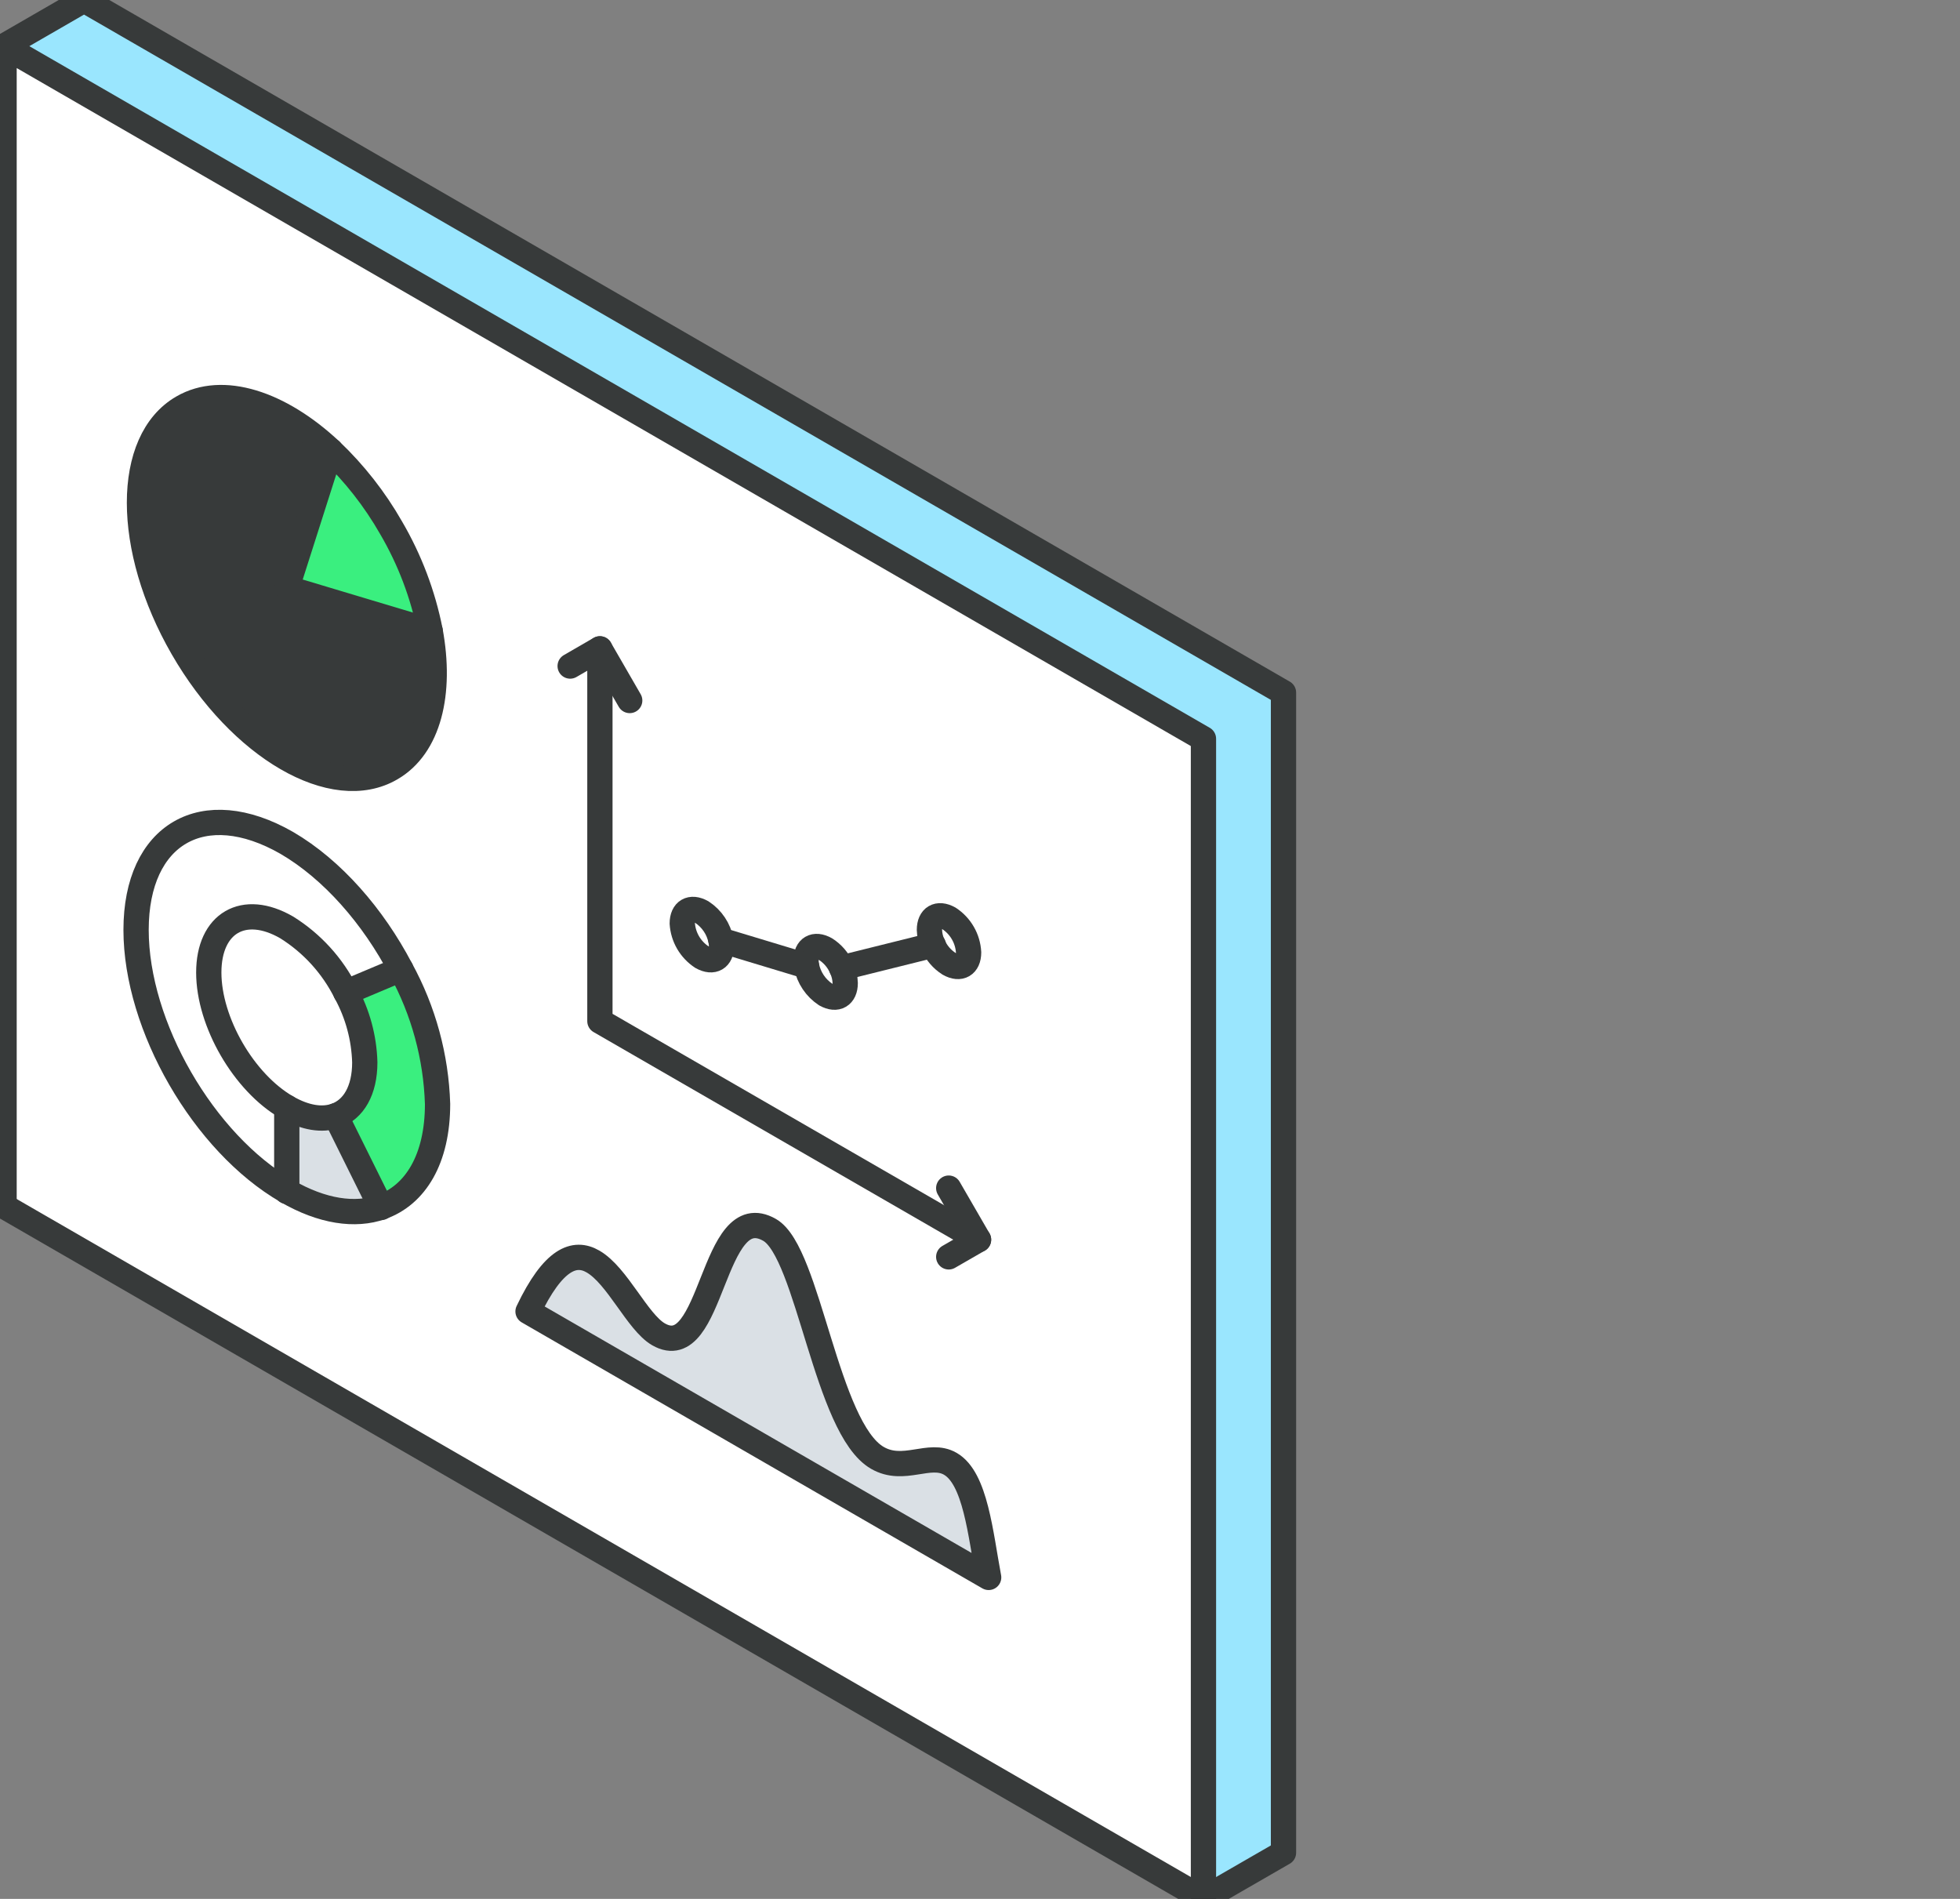 <svg width="96" height="93" viewBox="0 0 96 93" fill="none" xmlns="http://www.w3.org/2000/svg">
<rect x="0" y="0" width="96" height="93" fill="#808080" stroke="none"/>
<g clip-path="url(#clip0_6930_2190)">
<path d="M62.865 90.739L58.945 93V36.181L0.199 2.261L4.115 0L62.865 33.92V90.739Z" fill="#9AE6FE"/>
<path d="M48.424 77.255L25.863 64.229C27.101 61.63 28.145 61.263 29.044 61.783C30.241 62.472 31.219 64.749 32.25 65.347C34.949 66.899 34.833 58.585 37.701 60.239C39.607 61.345 40.461 69.952 42.974 71.4C44.265 72.147 45.523 71.099 46.543 71.689C47.764 72.411 48.024 75.134 48.424 77.255Z" fill="#DAE0E5"/>
<path d="M46.501 44.982C46.779 45.163 47.01 45.407 47.176 45.693C47.342 45.98 47.439 46.301 47.459 46.632C47.459 47.243 47.046 47.494 46.501 47.185C46.155 46.965 45.882 46.645 45.718 46.269C45.607 46.035 45.547 45.781 45.54 45.522C45.54 44.924 45.973 44.676 46.501 44.982Z" fill="white"/>
<path d="M41.22 47.404C41.331 47.637 41.392 47.892 41.398 48.15C41.398 48.761 40.985 49.013 40.44 48.707C40.2 48.549 39.993 48.344 39.832 48.104C39.671 47.865 39.56 47.596 39.504 47.313C39.487 47.223 39.479 47.132 39.479 47.041C39.479 46.426 39.892 46.178 40.44 46.488C40.785 46.709 41.057 47.028 41.22 47.404Z" fill="white"/>
<path d="M45.718 46.285C45.882 46.662 46.155 46.981 46.501 47.201C47.029 47.511 47.459 47.259 47.459 46.648C47.439 46.318 47.342 45.996 47.176 45.71C47.01 45.423 46.779 45.18 46.501 44.998C45.973 44.693 45.54 44.94 45.54 45.555C45.549 45.808 45.609 46.057 45.718 46.285ZM41.22 47.404C41.054 47.026 40.778 46.707 40.428 46.488C39.9 46.178 39.467 46.426 39.467 47.041C39.467 47.132 39.475 47.223 39.491 47.313C39.547 47.596 39.659 47.865 39.819 48.104C39.98 48.344 40.187 48.549 40.428 48.707C40.956 49.013 41.385 48.761 41.385 48.15C41.383 47.893 41.327 47.638 41.22 47.404ZM35.312 46.046C35.257 45.764 35.147 45.495 34.987 45.256C34.827 45.017 34.62 44.813 34.379 44.656C33.851 44.346 33.418 44.598 33.418 45.209C33.439 45.539 33.537 45.861 33.703 46.147C33.87 46.434 34.102 46.678 34.379 46.859C34.911 47.164 35.341 46.917 35.341 46.302C35.34 46.216 35.33 46.13 35.312 46.046ZM58.945 36.181V93L0.199 59.08V2.269L58.945 36.181ZM25.863 64.238L48.424 77.263C48.011 75.143 47.764 72.403 46.543 71.698C45.524 71.107 44.265 72.155 42.974 71.409C40.461 69.936 39.603 61.345 37.701 60.24C34.812 58.589 34.949 66.899 32.25 65.347C31.219 64.749 30.241 62.459 29.044 61.783C28.145 61.271 27.122 61.63 25.863 64.229V64.238ZM19.154 37.633C20.994 36.569 21.63 33.949 21.069 30.9C20.718 29.119 20.071 27.411 19.154 25.845C18.356 24.451 17.358 23.18 16.192 22.074C13.716 19.755 10.906 18.827 8.947 19.962C6.124 21.587 6.124 26.864 8.947 31.745C11.769 36.627 16.332 39.263 19.154 37.633ZM21.448 54.088C21.377 51.776 20.76 49.514 19.649 47.486C18.296 44.899 16.299 42.601 14.063 41.297C9.986 38.937 6.681 40.847 6.681 45.559C6.681 50.271 9.982 55.99 14.063 58.35C15.812 59.357 17.417 59.588 18.684 59.138C20.351 58.552 21.448 56.778 21.448 54.088Z" fill="white"/>
<path d="M35.311 46.046C35.331 46.136 35.341 46.227 35.34 46.318C35.34 46.933 34.928 47.181 34.379 46.875C34.101 46.694 33.87 46.45 33.703 46.164C33.536 45.877 33.438 45.556 33.417 45.225C33.417 44.614 33.83 44.363 34.379 44.672C34.618 44.828 34.823 45.029 34.983 45.265C35.144 45.501 35.255 45.767 35.311 46.046Z" fill="white"/>
<path d="M19.154 25.845C20.071 27.411 20.718 29.119 21.068 30.899L14.054 28.795L16.192 22.074C17.357 23.18 18.355 24.451 19.154 25.845Z" fill="#3AEF7F"/>
<path d="M19.633 47.469L16.939 48.604C16.289 47.294 15.289 46.189 14.051 45.411C11.942 44.173 10.23 45.18 10.23 47.618C10.23 50.056 11.942 53.015 14.051 54.22V58.346C9.974 55.986 6.669 50.263 6.669 45.555C6.669 40.847 9.97 38.953 14.051 41.293C16.283 42.584 18.28 44.883 19.633 47.469Z" fill="white"/>
<path d="M16.439 54.645L18.668 59.138C17.401 59.584 15.779 59.357 14.046 58.35V54.224C14.954 54.756 15.788 54.876 16.439 54.645Z" fill="#DAE0E5"/>
<path d="M16.939 48.604C17.515 49.656 17.833 50.83 17.867 52.029C17.867 53.415 17.314 54.335 16.439 54.645C15.787 54.876 14.954 54.756 14.046 54.232C11.938 53.015 10.226 50.052 10.226 47.63C10.226 45.209 11.938 44.202 14.046 45.423C15.285 46.197 16.285 47.298 16.939 48.604Z" fill="white"/>
<path d="M16.439 54.645C17.314 54.335 17.867 53.407 17.867 52.029C17.832 50.83 17.514 49.656 16.938 48.604L19.633 47.469C20.743 49.498 21.36 51.76 21.431 54.071C21.431 56.761 20.351 58.535 18.667 59.121L16.439 54.645Z" fill="#3AEF7F"/>
<path d="M8.947 19.953C10.907 18.819 13.712 19.747 16.192 22.066L14.046 28.795L21.061 30.9C21.626 33.949 20.986 36.569 19.146 37.633C16.324 39.284 11.757 36.622 8.938 31.737C6.12 26.852 6.125 21.579 8.947 19.953Z" fill="#373A3A"/>
<path d="M0.199 2.261L4.115 0L62.865 33.92V90.739L58.945 93" stroke="#373A3A" stroke-width="1.238" stroke-linecap="round" stroke-linejoin="round"/>
<path d="M0.199 59.08V2.261L58.945 36.181V93" stroke="#373A3A" stroke-width="1.238" stroke-linecap="round" stroke-linejoin="round"/>
<path d="M0.199 59.08L58.945 93" stroke="#373A3A" stroke-width="1.238" stroke-linecap="round" stroke-linejoin="round"/>
<path d="M21.069 30.9C21.634 33.949 20.994 36.569 19.154 37.633C16.332 39.284 11.765 36.622 8.947 31.737C6.128 26.852 6.124 21.579 8.947 19.953C10.906 18.819 13.716 19.747 16.192 22.066C17.358 23.174 18.356 24.448 19.154 25.845C20.071 27.411 20.718 29.119 21.069 30.9Z" stroke="#373A3A" stroke-width="1.238" stroke-linecap="round" stroke-linejoin="round"/>
<path d="M19.633 47.47C20.744 49.498 21.36 51.76 21.432 54.071C21.432 56.761 20.351 58.532 18.667 59.121C17.401 59.567 15.779 59.34 14.046 58.333C9.97 55.977 6.665 50.251 6.665 45.543C6.665 40.835 9.965 38.941 14.046 41.281C16.282 42.584 18.279 44.883 19.633 47.47Z" stroke="#373A3A" stroke-width="1.238" stroke-linecap="round" stroke-linejoin="round"/>
<path d="M16.939 48.604C17.515 49.656 17.833 50.83 17.867 52.029C17.867 53.415 17.314 54.335 16.439 54.645C15.783 54.876 14.954 54.756 14.046 54.232C11.938 53.015 10.226 50.052 10.226 47.63C10.226 45.209 11.938 44.202 14.046 45.423C15.285 46.197 16.285 47.298 16.939 48.604Z" stroke="#373A3A" stroke-width="1.238" stroke-linecap="round" stroke-linejoin="round"/>
<path d="M21.069 30.9L14.046 28.795L16.192 22.066" stroke="#373A3A" stroke-width="1.238" stroke-linecap="round" stroke-linejoin="round"/>
<path d="M16.938 48.604L19.633 47.469" stroke="#373A3A" stroke-width="1.238" stroke-linecap="round" stroke-linejoin="round"/>
<path d="M16.439 54.645L18.667 59.138" stroke="#373A3A" stroke-width="1.238" stroke-linecap="round" stroke-linejoin="round"/>
<path d="M14.046 54.232V58.35" stroke="#373A3A" stroke-width="1.238" stroke-linecap="round" stroke-linejoin="round"/>
<path d="M29.383 31.778V50.011L47.929 60.714" stroke="#373A3A" stroke-width="1.238" stroke-linecap="round" stroke-linejoin="round"/>
<path d="M35.34 46.318C35.34 46.933 34.928 47.181 34.379 46.875C34.101 46.694 33.87 46.45 33.703 46.164C33.536 45.877 33.438 45.556 33.417 45.225C33.417 44.614 33.83 44.363 34.379 44.672C34.62 44.83 34.826 45.034 34.986 45.273C35.147 45.511 35.257 45.78 35.311 46.063C35.33 46.147 35.34 46.232 35.34 46.318Z" stroke="#373A3A" stroke-width="1.238" stroke-linecap="round" stroke-linejoin="round"/>
<path d="M41.22 47.404C41.331 47.637 41.392 47.892 41.398 48.15C41.398 48.761 40.985 49.013 40.44 48.707C40.2 48.549 39.993 48.344 39.832 48.104C39.671 47.865 39.56 47.596 39.504 47.313C39.487 47.223 39.479 47.132 39.479 47.041C39.479 46.426 39.892 46.178 40.44 46.488C40.785 46.709 41.057 47.028 41.22 47.404Z" stroke="#373A3A" stroke-width="1.238" stroke-linecap="round" stroke-linejoin="round"/>
<path d="M47.442 46.649C47.442 47.259 47.029 47.511 46.485 47.202C46.138 46.981 45.865 46.662 45.701 46.286C45.59 46.052 45.53 45.797 45.523 45.539C45.523 44.924 45.936 44.676 46.485 44.982C46.764 45.165 46.996 45.411 47.162 45.701C47.329 45.99 47.424 46.315 47.442 46.649Z" stroke="#373A3A" stroke-width="1.238" stroke-linecap="round" stroke-linejoin="round"/>
<path d="M35.312 46.046L39.504 47.313" stroke="#373A3A" stroke-width="1.238" stroke-linecap="round" stroke-linejoin="round"/>
<path d="M41.22 47.404L45.717 46.285" stroke="#373A3A" stroke-width="1.238" stroke-linecap="round" stroke-linejoin="round"/>
<path d="M46.468 58.189L47.929 60.714L46.468 61.556" stroke="#373A3A" stroke-width="1.238" stroke-linecap="round" stroke-linejoin="round"/>
<path d="M27.926 32.62L29.382 31.778L30.843 34.308" stroke="#373A3A" stroke-width="1.238" stroke-linecap="round" stroke-linejoin="round"/>
<path d="M25.863 64.229C27.101 61.63 28.145 61.263 29.044 61.783C30.241 62.472 31.219 64.749 32.25 65.347C34.949 66.899 34.833 58.585 37.701 60.239C39.607 61.345 40.461 69.952 42.974 71.4C44.265 72.147 45.523 71.099 46.543 71.689C47.781 72.395 48.024 75.134 48.424 77.255L25.863 64.229Z" stroke="#373A3A" stroke-width="1.238" stroke-linecap="round" stroke-linejoin="round"/>
</g>
<defs>
<clipPath id="clip0_6930_2190">
<rect width="95.199" height="93" fill="white"/>
</clipPath>
</defs>
</svg>
